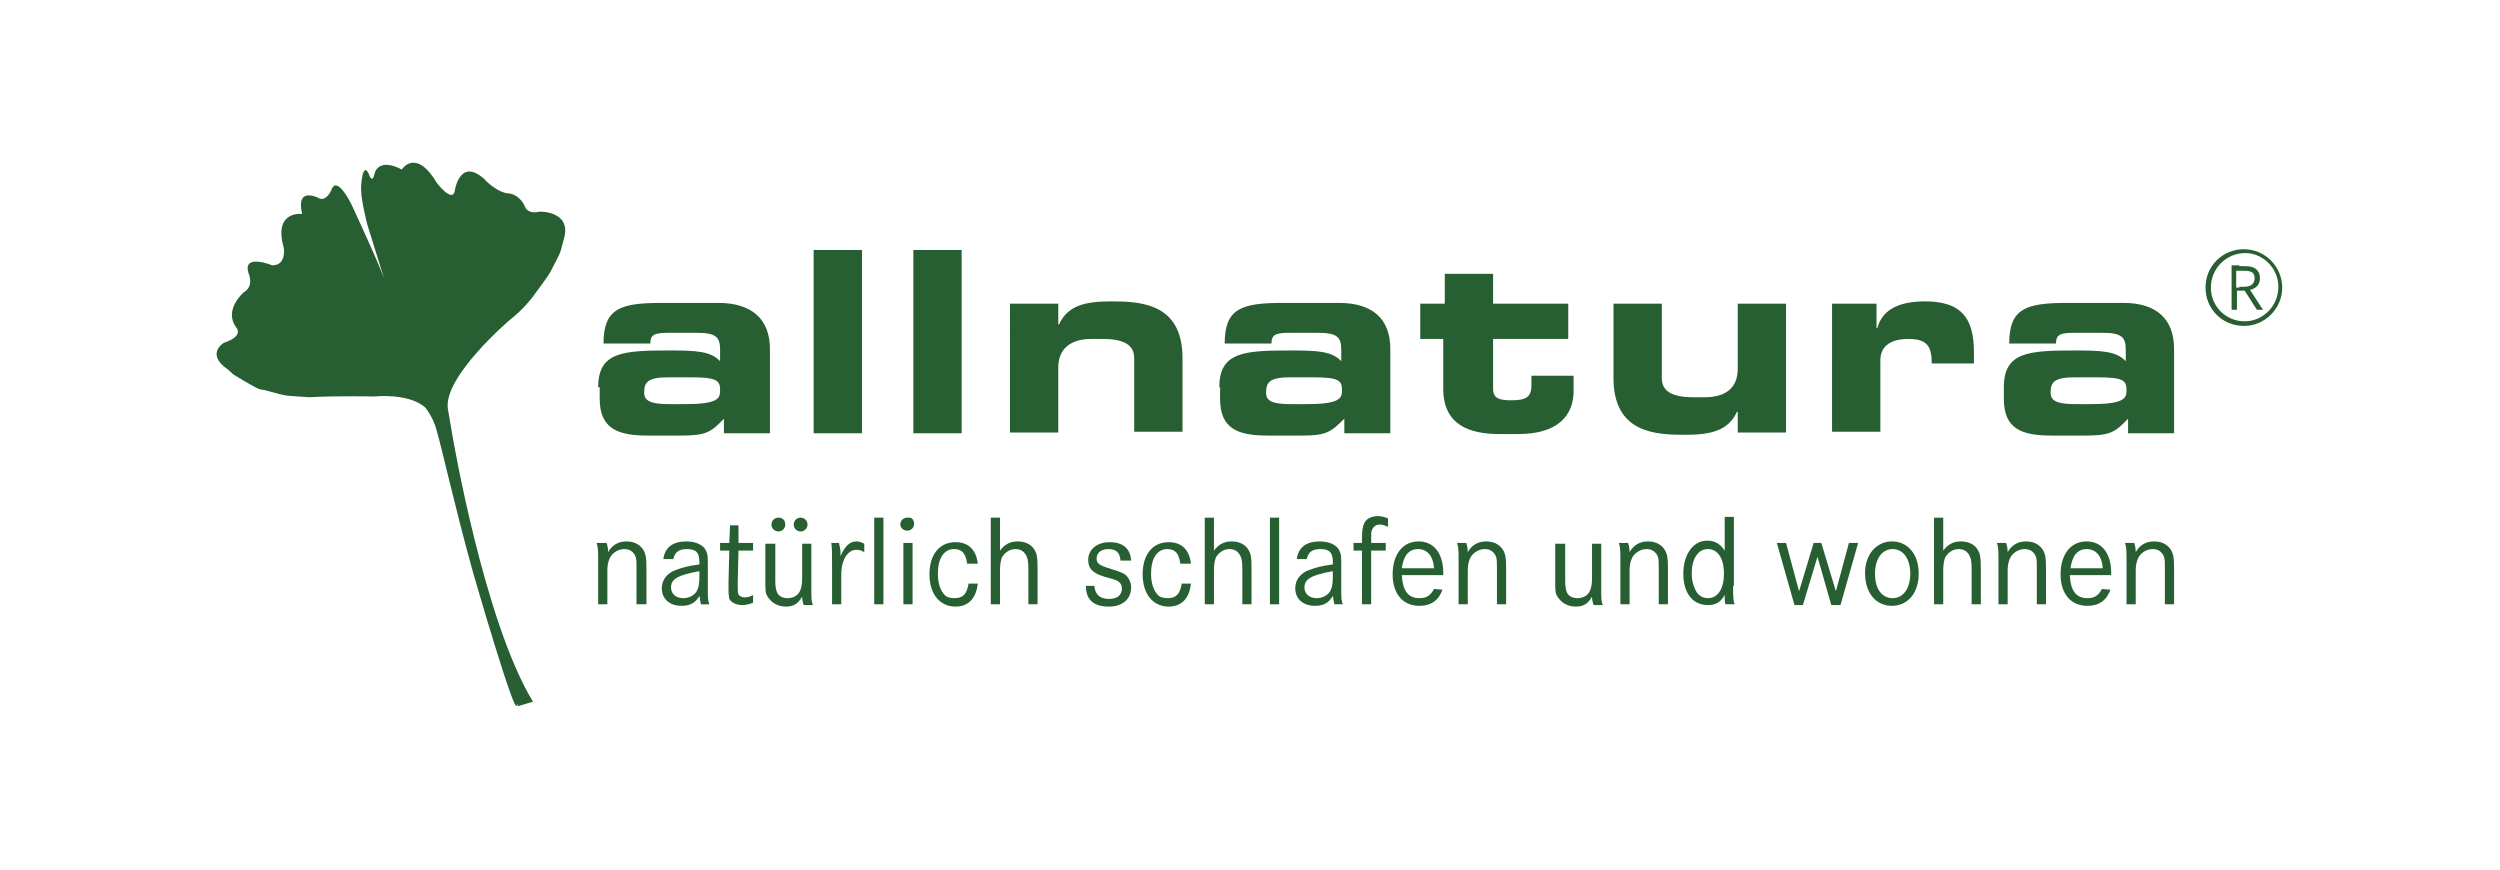 <?xml version="1.0" encoding="utf-8"?>
<!-- Generator: Adobe Illustrator 23.0.4, SVG Export Plug-In . SVG Version: 6.00 Build 0)  -->
<svg version="1.1" id="Ebene_1" xmlns="http://www.w3.org/2000/svg" xmlns:xlink="http://www.w3.org/1999/xlink" x="0px" y="0px"
	 viewBox="0 0 326 113.4" style="enable-background:new 0 0 326 113.4;" xml:space="preserve">
<style type="text/css">
	.st0{fill:#285F32;}
</style>
<g>
	<path class="st0" d="M89.2,52.7c4.4,0,4.7-0.7,4.7-1.8c0-1.3-0.4-1.7-3.9-1.7h-2.8c-2.7,0-3.2,0.6-3.2,2c0,1.1,0.9,1.5,3.3,1.5
		H89.2z M78,50.5c0-4.6,3.2-4.8,9.3-4.8c3.5,0,5.4,0.1,6.6,1.4v-1.5c0-1.6-0.5-2.2-3-2.2h-3.7c-1.8,0-2.4,0.2-2.4,1.4h-6.1
		c0-4.6,2.2-5.3,7.6-5.3h7.4c4.3,0,6.7,2.1,6.7,6v11h-6v-1.9c-1.7,1.8-2.4,2.2-5.6,2.2h-4.3c-3.8,0-6.3-0.8-6.3-4.8V50.5"/>
	<rect x="106.1" y="32.6" class="st0" width="6.3" height="23.9"/>
	<rect x="119.1" y="32.6" class="st0" width="6.3" height="23.9"/>
	<path class="st0" d="M131.7,39.6h6.3v2.7h0.1c1.1-2.4,3.3-3,6.7-3c3.9,0,9.4,0.2,9.4,7.4v9.6h-6.3v-9.6c0-1.7-1.3-2.5-4.1-2.5h-1.5
		c-2.7,0-4.3,1.3-4.3,3.7v8.5h-6.3V39.6z"/>
	<path class="st0" d="M170.3,52.7c4.3,0,4.7-0.7,4.7-1.8c0-1.3-0.4-1.7-3.9-1.7h-2.8c-2.7,0-3.2,0.6-3.2,2c0,1.1,0.8,1.5,3.3,1.5
		H170.3z M159,50.5c0-4.6,3.2-4.8,9.3-4.8c3.5,0,5.4,0.1,6.6,1.4v-1.5c0-1.6-0.5-2.2-3-2.2h-3.7c-1.8,0-2.4,0.2-2.4,1.4h-6.1
		c0-4.6,2.2-5.3,7.6-5.3h7.3c4.4,0,6.7,2.1,6.7,6v11h-6v-1.9c-1.8,1.8-2.4,2.2-5.6,2.2h-4.3c-3.9,0-6.3-0.8-6.3-4.8V50.5"/>
	<path class="st0" d="M188.4,44.2h-3.2v-4.6h3.2v-3.9h6.3v3.9h9.8v4.6h-9.8v6.5c0,1.3,0.9,1.5,2.4,1.5c2,0,2.6-0.5,2.6-2V49h5.5v2
		c0,3.2-2.1,5.6-7.2,5.6h-2.5c-3.9,0-7.3-1.2-7.3-5.9V44.2z"/>
	<path class="st0" d="M232.9,56.4h-6.3v-2.7h-0.1c-1.1,2.4-3.3,3-6.7,3c-3.9,0-9.4-0.2-9.4-7.4v-9.7h6.3v9.7c0,1.7,1.3,2.5,4.1,2.5
		h1.5c2.7,0,4.3-1.2,4.3-3.7v-8.5h6.3V56.4z"/>
	<path class="st0" d="M238.8,39.6h5.9v3.2h0.1c0.7-2.7,3.3-3.5,6.2-3.5c4.6,0,6.4,2,6.4,6.6c0,0.4,0,0.9,0,1.5h-5.5
		c0-2.1-0.5-3.2-3-3.2c-2.2,0-3.7,0.8-3.7,2.8v9.3h-6.3V39.6z"/>
	<path class="st0" d="M272.5,52.7c4.4,0,4.8-0.7,4.8-1.8c0-1.3-0.4-1.7-3.9-1.7h-2.8c-2.7,0-3.2,0.6-3.2,2c0,1.1,0.9,1.5,3.3,1.5
		H272.5z M261.3,50.5c0-4.6,3.2-4.8,9.3-4.8c3.5,0,5.4,0.1,6.6,1.4v-1.5c0-1.6-0.5-2.2-3-2.2h-3.7c-1.8,0-2.4,0.2-2.4,1.4h-6.1
		c0-4.6,2.2-5.3,7.6-5.3h7.3c4.3,0,6.6,2.1,6.6,6v11h-6v-1.9c-1.7,1.8-2.4,2.2-5.6,2.2h-4.3c-3.9,0-6.3-0.8-6.3-4.8V50.5"/>
	<path class="st0" d="M67.5,92.1l2-0.6C63.1,81,59,56.8,59,56.8l-0.6-3.5c-0.6-4.2,8.1-11.6,8.1-11.6c1.8-1.4,2.9-2.9,2.9-2.9
		c2.3-3.1,2.1-2.9,2.4-3.4c1.6-3.1,1.1-2,1.8-4.5c0.8-3.4-3.2-3.3-3.2-3.3c-1.8,0.4-2-0.8-2-0.8c-0.9-1.7-2.3-1.6-2.3-1.6
		c-1.6-0.3-3-1.9-3-1.9c-3.2-2.8-3.8,1.6-3.8,1.6C59,26.5,57,23.9,57,23.9c-2.8-4.7-4.6-1.8-4.6-1.8c-3.3-1.7-3.6,0.7-3.6,0.7
		c-0.3,1.2-0.7-0.1-0.7-0.1c-0.8-1.8-1.1,1.6-1,2.2c0,1.3,0.8,4.4,0.8,4.4l2.4,7.7c-0.1-1-4.5-10.4-4.5-10.4s-1.9-3.9-2.6-1.8
		c0,0-0.6,1.4-1.5,1.1c0,0-3.2-1.8-2.3,2c0,0-3.8-0.5-2.4,4.4c0,0,0.4,2.3-1.5,2.3c0,0-3.9-1.6-3.1,1c0,0,0.8,1.7-0.6,2.5
		c0,0-2.7,2.3-1,4.6c0,0,1.1,1.1-1.6,2c0,0-2.4,1.4,0.4,3.4c2.8,2-0.2-0.2-0.2-0.2l1,0.9c0,0,3,1.9,3.6,2c0.6,0,2.5,0.7,3.5,0.8
		c0,0,1.2,0.1,2.8,0.2c3.6-0.2,8.4-0.1,8.4-0.1c5.2-0.4,6.8,1.5,6.8,1.5c0.1,0.1,1,1.3,1.4,2.8c0.8,2.7,2.3,9.7,4.8,18.7
		c0,0,5.6,19.4,5.7,17.2C67.5,91.6,67.5,92.1,67.5,92.1z"/>
	<path class="st0" d="M79.1,70.8c0.1,0.3,0.2,0.7,0.2,1.2c0.5-0.9,1.3-1.4,2.4-1.4c1.1,0,1.9,0.5,2.3,1.3c0.2,0.5,0.3,0.7,0.3,2.3
		v4.6H83v-4.5c0-1.2,0-1.5-0.2-1.9c-0.3-0.5-0.7-0.8-1.4-0.8c-0.7,0-1.4,0.4-1.8,1c-0.2,0.4-0.4,0.9-0.4,1.7v4.5h-1.2v-5.3
		c0-1.9,0-2-0.2-2.7H79.1z"/>
	<path class="st0" d="M86.5,72.9c0.2-1.5,1.2-2.3,3-2.3c1.3,0,2.3,0.5,2.6,1.3c0.2,0.4,0.2,0.8,0.2,1.8v3c0,1.3,0,1.6,0.2,2.1h-1.1
		c-0.1-0.4-0.1-0.6-0.2-1.1c-0.5,0.9-1.2,1.3-2.3,1.3c-1.6,0-2.6-0.9-2.6-2.3c0-1.1,0.7-2,1.9-2.4c0.8-0.3,1.5-0.5,3-0.7v-0.3
		c0-1.2-0.4-1.7-1.6-1.7c-1.1,0-1.6,0.4-1.8,1.3H86.5z M91.1,74.5c-2.7,0.5-3.6,1-3.6,2.1c0,0.8,0.6,1.4,1.6,1.4
		c0.8,0,1.5-0.4,1.8-1c0.2-0.4,0.3-0.9,0.3-1.8V74.5z"/>
	<path class="st0" d="M98.2,70.8v1h-1.9l-0.1,4v0.6c0,0.7,0,0.9,0.1,1.1c0.1,0.2,0.4,0.4,0.8,0.4c0.3,0,0.8-0.1,1.1-0.3v1
		c-0.5,0.2-1,0.3-1.4,0.3c-0.8,0-1.4-0.3-1.7-0.8C95.1,78,95,77.6,95,77.1c0-0.1,0-0.4,0-0.7l0-0.6l0.1-4h-1.2v-1h1.2l0.1-2.3h1.1
		l0,2.3H98.2z"/>
	<path class="st0" d="M101.1,70.8v4.9c0,0.9,0.1,1.3,0.3,1.7c0.3,0.4,0.7,0.6,1.3,0.6c0.7,0,1.3-0.3,1.6-0.9
		c0.2-0.4,0.3-0.9,0.3-1.7v-4.5h1.2v5.6c0,1.7,0,1.8,0.2,2.4h-1.2c-0.1-0.4-0.2-0.6-0.2-1.1c-0.5,0.9-1.1,1.3-2.1,1.3
		c-1.1,0-1.9-0.5-2.4-1.3c-0.3-0.4-0.3-0.9-0.3-2v-4.9H101.1z M102.4,68.4c0,0.5-0.4,0.9-0.9,0.9c-0.5,0-0.9-0.4-0.9-0.9
		c0-0.5,0.4-0.9,0.9-0.9C102,67.5,102.4,67.8,102.4,68.4z M105.3,68.4c0,0.5-0.4,0.9-0.9,0.9c-0.5,0-0.9-0.4-0.9-0.9
		c0-0.5,0.4-0.9,0.9-0.9C104.9,67.5,105.3,67.9,105.3,68.4z"/>
	<path class="st0" d="M109.4,70.8c0.1,0.4,0.2,0.9,0.2,1.2c0,0.1,0,0.3,0,0.5c0.6-1.3,1.2-1.9,2.1-1.9c0.3,0,0.6,0.1,1,0.3V72
		c-0.5-0.3-0.7-0.3-1.1-0.3c-0.6,0-1.2,0.5-1.5,1.2c-0.3,0.6-0.4,1.2-0.4,2.3v3.6h-1.2v-5.2c0-1.8,0-2-0.1-2.8H109.4z"/>
	<path class="st0" d="M115.2,67.5v11.3H114V67.5H115.2z"/>
	<path class="st0" d="M119.2,68.3c0,0.5-0.4,0.9-0.9,0.9c-0.5,0-0.9-0.4-0.9-0.8c0-0.5,0.4-0.9,0.9-0.9
		C118.9,67.4,119.2,67.8,119.2,68.3z M119,70.8v8h-1.2v-8H119z"/>
	<path class="st0" d="M126.1,73.4c-0.2-1.3-0.7-1.8-1.7-1.8c-1.3,0-2.1,1.2-2.1,3.2c0,1.2,0.3,2.2,0.9,2.8c0.3,0.3,0.7,0.4,1.3,0.4
		c1.1,0,1.6-0.6,1.8-1.9h1.2c-0.2,1.9-1.2,3-2.9,3c-2.1,0-3.4-1.7-3.4-4.2c0-2.6,1.3-4.2,3.4-4.2c1.7,0,2.7,1,2.9,2.8H126.1z"/>
	<path class="st0" d="M130.4,67.5v4.3c0.6-0.8,1.3-1.2,2.3-1.2c1,0,1.8,0.4,2.2,1.1c0.3,0.5,0.4,0.9,0.4,2.5v4.6h-1.2v-4.5
		c0-1.2-0.1-1.5-0.3-1.9c-0.3-0.5-0.7-0.8-1.4-0.8c-0.7,0-1.3,0.4-1.7,1c-0.2,0.4-0.3,1-0.3,1.8v4.4h-1.2V67.5H130.4z"/>
	<path class="st0" d="M146.1,73c-0.1-1-0.6-1.4-1.6-1.4c-0.9,0-1.5,0.5-1.5,1.2c0,0.7,0.3,0.9,1.9,1.4c1.3,0.4,1.8,0.6,2.1,1
		c0.3,0.4,0.5,0.8,0.5,1.4c0,1.5-1.1,2.5-2.9,2.5c-2,0-3-0.9-3-2.7h1.1c0.1,1.1,0.7,1.7,1.9,1.7c1.1,0,1.7-0.5,1.7-1.4
		c0-0.4-0.2-0.7-0.5-0.9c-0.3-0.2-0.4-0.2-1.8-0.6c-1.6-0.5-2.1-1.1-2.1-2.2c0-1.3,1.1-2.3,2.8-2.3c1.7,0,2.7,0.8,2.8,2.4H146.1z"/>
	<path class="st0" d="M153.9,73.4c-0.2-1.3-0.7-1.8-1.7-1.8c-1.3,0-2.1,1.2-2.1,3.2c0,1.2,0.3,2.2,0.9,2.8c0.3,0.3,0.7,0.4,1.3,0.4
		c1.1,0,1.6-0.6,1.8-1.9h1.2c-0.2,1.9-1.2,3-2.9,3c-2.1,0-3.4-1.7-3.4-4.2c0-2.6,1.3-4.2,3.4-4.2c1.7,0,2.7,1,2.9,2.8H153.9z"/>
	<path class="st0" d="M158.3,67.5v4.3c0.6-0.8,1.3-1.2,2.3-1.2c1,0,1.8,0.4,2.2,1.1c0.3,0.5,0.4,0.9,0.4,2.5v4.6H162v-4.5
		c0-1.2-0.1-1.5-0.3-1.9c-0.3-0.5-0.7-0.8-1.4-0.8c-0.7,0-1.3,0.4-1.7,1c-0.2,0.4-0.3,1-0.3,1.8v4.4h-1.2V67.5H158.3z"/>
	<path class="st0" d="M166.8,67.5v11.3h-1.2V67.5H166.8z"/>
	<path class="st0" d="M169.1,72.9c0.2-1.5,1.2-2.3,3-2.3c1.3,0,2.3,0.5,2.6,1.3c0.2,0.4,0.2,0.8,0.2,1.8v3c0,1.3,0,1.6,0.2,2.1H174
		c-0.1-0.4-0.1-0.6-0.2-1.1c-0.5,0.9-1.2,1.3-2.3,1.3c-1.6,0-2.6-0.9-2.6-2.3c0-1.1,0.7-2,1.9-2.4c0.8-0.3,1.5-0.5,3-0.7v-0.3
		c0-1.2-0.4-1.7-1.6-1.7c-1.1,0-1.6,0.4-1.8,1.3H169.1z M173.7,74.5c-2.7,0.5-3.6,1-3.6,2.1c0,0.8,0.6,1.4,1.6,1.4
		c0.8,0,1.5-0.4,1.8-1c0.2-0.4,0.3-0.9,0.3-1.8V74.5z"/>
	<path class="st0" d="M180.7,70.8v1h-1.9v7h-1.2v-7h-1.1v-1h1.1v-0.5c0-1.2,0.1-1.6,0.3-2.1c0.3-0.6,1-0.9,1.8-0.9
		c0.4,0,0.8,0.1,1.3,0.3v1.1c-0.4-0.2-0.8-0.3-1.1-0.3c-0.5,0-0.8,0.3-1,0.7c-0.1,0.2-0.1,0.6-0.1,1.2v0.5H180.7z"/>
	<path class="st0" d="M182.8,75c0.1,2,0.8,3,2.3,3c0.9,0,1.4-0.3,1.9-1.2l1.1,0.1c-0.5,1.4-1.5,2.1-3,2.1c-2.2,0-3.5-1.6-3.5-4.1
		c0-2.6,1.3-4.3,3.4-4.3c2,0,3.2,1.6,3.2,4.1c0,0.1,0,0.2,0,0.3H182.8z M187,74.1c-0.1-1.6-0.9-2.5-2.1-2.5c-1.2,0-1.9,0.9-2.1,2.5
		H187z"/>
	<path class="st0" d="M191.2,70.8c0.1,0.3,0.2,0.7,0.2,1.2c0.5-0.9,1.3-1.4,2.4-1.4c1.1,0,1.9,0.5,2.3,1.3c0.2,0.5,0.3,0.7,0.3,2.3
		v4.6h-1.2v-4.5c0-1.2,0-1.5-0.2-1.9c-0.3-0.5-0.7-0.8-1.4-0.8c-0.7,0-1.4,0.4-1.8,1c-0.2,0.4-0.4,0.9-0.4,1.7v4.5h-1.2v-5.3
		c0-1.9,0-2-0.2-2.7H191.2z"/>
	<path class="st0" d="M204.1,70.8v4.9c0,0.9,0.1,1.3,0.3,1.7c0.3,0.4,0.7,0.6,1.3,0.6c0.7,0,1.3-0.3,1.6-0.9
		c0.2-0.4,0.3-0.9,0.3-1.7v-4.5h1.2v5.6c0,1.7,0,1.8,0.2,2.4h-1.2c-0.1-0.4-0.2-0.6-0.2-1.1c-0.5,0.9-1.1,1.3-2.1,1.3
		c-1.1,0-1.9-0.5-2.4-1.3c-0.3-0.4-0.3-0.9-0.3-2v-4.9H204.1z"/>
	<path class="st0" d="M212.3,70.8c0.1,0.3,0.2,0.7,0.2,1.2c0.5-0.9,1.3-1.4,2.4-1.4c1.1,0,1.9,0.5,2.3,1.3c0.2,0.5,0.3,0.7,0.3,2.3
		v4.6h-1.2v-4.5c0-1.2,0-1.5-0.2-1.9c-0.3-0.5-0.7-0.8-1.4-0.8c-0.7,0-1.4,0.4-1.8,1c-0.2,0.4-0.4,0.9-0.4,1.7v4.5h-1.2v-5.3
		c0-1.9,0-2-0.2-2.7H212.3z"/>
	<path class="st0" d="M226,76.4c0,1.4,0,1.9,0.2,2.4H225c-0.1-0.3-0.1-0.6-0.1-0.9c0-0.1,0-0.2,0-0.3c-0.6,1-1.2,1.3-2.2,1.3
		c-2,0-3.2-1.6-3.2-4.1c0-2.5,1.3-4.3,3.1-4.3c1,0,1.7,0.4,2.3,1.3v-4.4h1.2V76.4z M220.6,74.8c0,1,0.3,1.9,0.7,2.5
		c0.3,0.4,0.8,0.7,1.4,0.7c1.3,0,2.1-1.2,2.1-3.2c0-2-0.8-3.2-2.1-3.2C221.4,71.6,220.6,72.9,220.6,74.8z"/>
	<path class="st0" d="M232.9,70.8l1.7,6.3l1.9-6.3h1l1.9,6.3l1.7-6.3h1.2l-2.3,8.1h-1.2l-1.8-6.3l-1.9,6.3H234l-2.3-8.1H232.9z"/>
	<path class="st0" d="M250.2,74.8c0,2.5-1.4,4.2-3.5,4.2c-2.1,0-3.5-1.7-3.5-4.3c0-2.4,1.5-4.1,3.5-4.1
		C248.8,70.6,250.2,72.3,250.2,74.8z M244.5,74.8c0,2,0.9,3.2,2.3,3.2c1.4,0,2.3-1.3,2.3-3.2c0-1.9-0.9-3.2-2.3-3.2
		C245.4,71.6,244.5,72.9,244.5,74.8z"/>
	<path class="st0" d="M253.4,67.5v4.3c0.6-0.8,1.3-1.2,2.3-1.2c1,0,1.8,0.4,2.2,1.1c0.3,0.5,0.4,0.9,0.4,2.5v4.6h-1.2v-4.5
		c0-1.2-0.1-1.5-0.3-1.9c-0.3-0.5-0.7-0.8-1.4-0.8c-0.7,0-1.3,0.4-1.7,1c-0.2,0.4-0.3,1-0.3,1.8v4.4h-1.2V67.5H253.4z"/>
	<path class="st0" d="M261.6,70.8c0.1,0.3,0.2,0.7,0.2,1.2c0.5-0.9,1.3-1.4,2.4-1.4c1.1,0,1.9,0.5,2.3,1.3c0.2,0.5,0.3,0.7,0.3,2.3
		v4.6h-1.2v-4.5c0-1.2,0-1.5-0.2-1.9c-0.3-0.5-0.7-0.8-1.4-0.8c-0.7,0-1.4,0.4-1.8,1c-0.2,0.4-0.4,0.9-0.4,1.7v4.5h-1.2v-5.3
		c0-1.9,0-2-0.2-2.7H261.6z"/>
	<path class="st0" d="M269.9,75c0.1,2,0.8,3,2.3,3c0.9,0,1.4-0.3,1.9-1.2l1.1,0.1c-0.5,1.4-1.5,2.1-3,2.1c-2.2,0-3.5-1.6-3.5-4.1
		c0-2.6,1.3-4.3,3.4-4.3c2,0,3.2,1.6,3.2,4.1c0,0.1,0,0.2,0,0.3H269.9z M274.2,74.1c-0.1-1.6-0.9-2.5-2.1-2.5
		c-1.2,0-1.9,0.9-2.1,2.5H274.2z"/>
	<path class="st0" d="M278.3,70.8c0.1,0.3,0.2,0.7,0.2,1.2c0.5-0.9,1.3-1.4,2.4-1.4c1.1,0,1.9,0.5,2.3,1.3c0.2,0.5,0.3,0.7,0.3,2.3
		v4.6h-1.2v-4.5c0-1.2,0-1.5-0.2-1.9c-0.3-0.5-0.7-0.8-1.4-0.8c-0.7,0-1.4,0.4-1.8,1c-0.2,0.4-0.4,0.9-0.4,1.7v4.5h-1.2v-5.3
		c0-1.9,0-2-0.2-2.7H278.3z"/>
	<path class="st0" d="M297.6,37.5c0,2.7-2.2,5-5,5c-2.8,0-5-2.2-5-5c0-2.8,2.2-5,5-5C295.4,32.5,297.6,34.8,297.6,37.5z M288.3,37.5
		c0,2.5,2,4.4,4.4,4.4c2.4,0,4.4-2,4.4-4.5c0-2.4-2-4.4-4.3-4.4C290.3,33,288.3,35,288.3,37.5z M292,34.7c0.9,0,1.2,0,1.6,0.1
		c0.7,0.2,1.1,0.7,1.1,1.5c0,0.7-0.4,1.3-1.3,1.5l1.7,2.6h-0.8l-1.6-2.5h-1v2.5H291v-5.8H292z M292,37.4c0.8,0,1,0,1.3-0.1
		c0.4-0.1,0.7-0.5,0.7-1c0-0.5-0.2-0.8-0.6-0.9c-0.3-0.1-0.5-0.1-1.4-0.1h-0.4v2.2H292z"/>
</g>
</svg>
